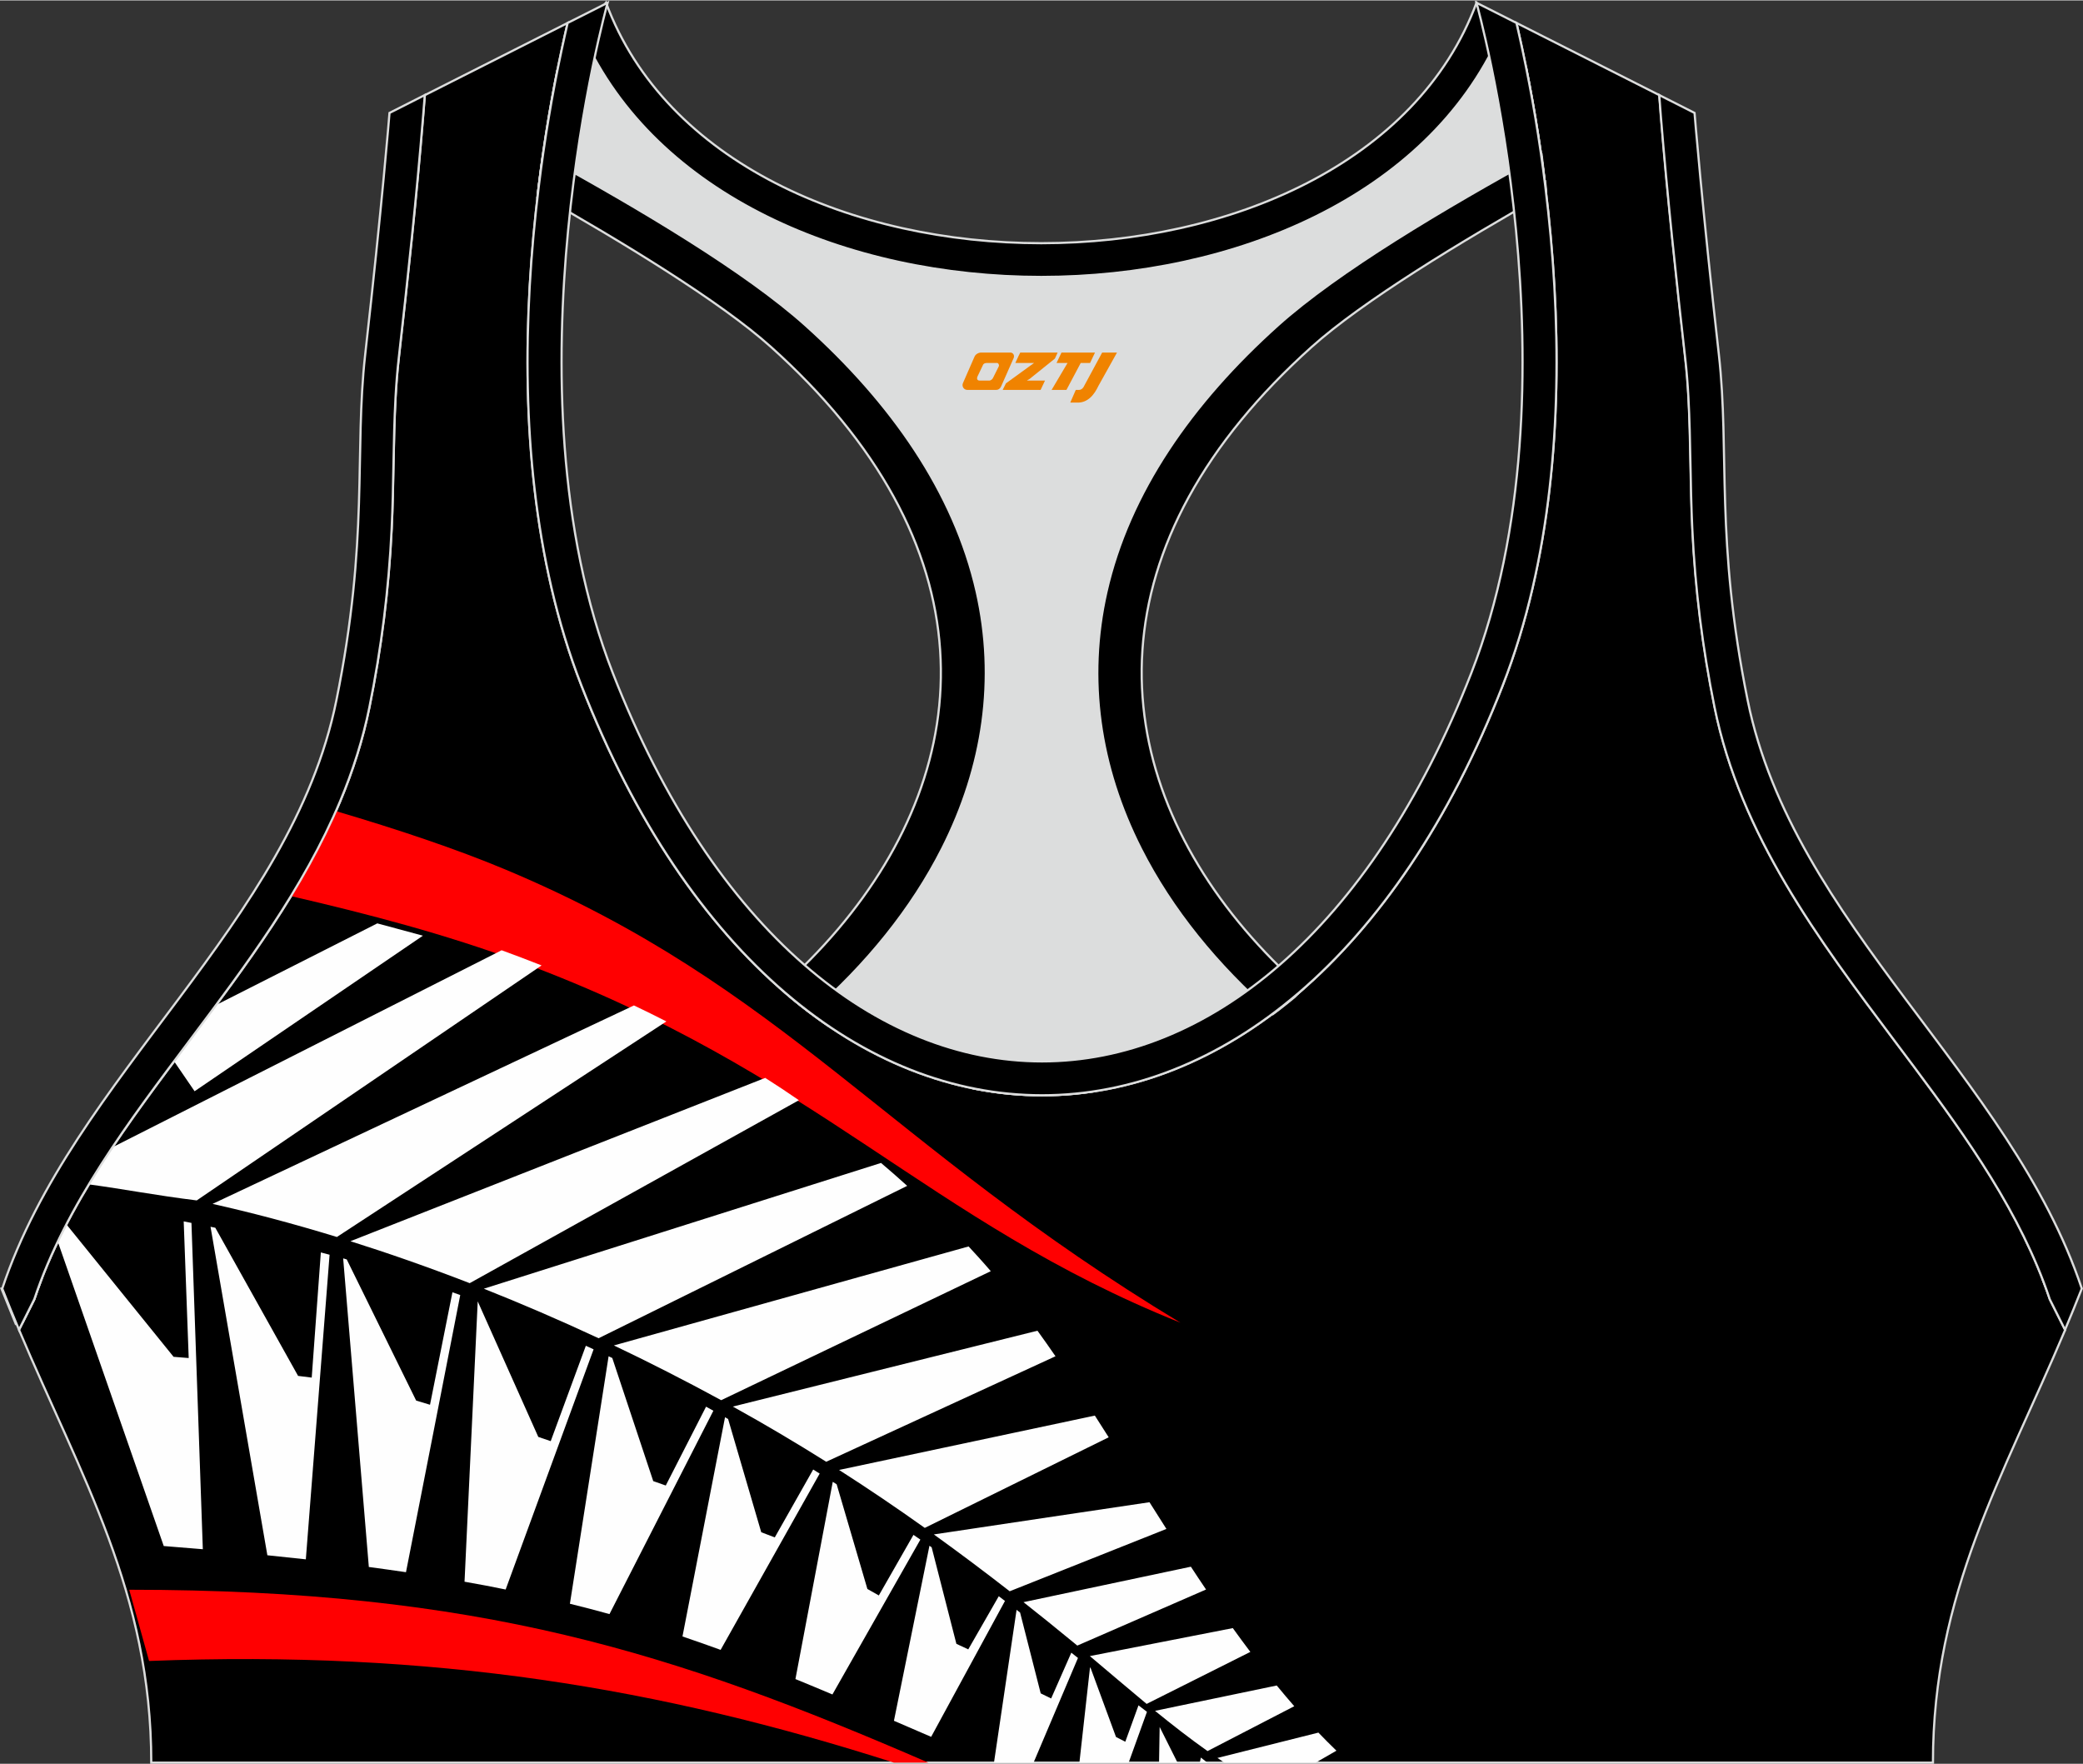 <?xml version="1.0" encoding="utf-8"?>
<!-- Generator: Adobe Illustrator 24.0.1, SVG Export Plug-In . SVG Version: 6.00 Build 0)  -->
<svg xmlns="http://www.w3.org/2000/svg" xmlns:xlink="http://www.w3.org/1999/xlink" version="1.1" id="图层_1" x="0px" y="0px" width="378.8px" height="320.8px" viewBox="0 0 378.95 320.78" enable-background="new 0 0 378.95 320.78" xml:space="preserve">
<rect x="0" y="0" width="378.95" height="320.78" fill="#333333" stroke="none"/>
<g>
	<path fill-rule="evenodd" clip-rule="evenodd" stroke="#DCDDDD" stroke-width="0.4" stroke-miterlimit="22.926" d="M275.89,4.1   l25.98,13.13l0.3,3.74c1.19,14.71,2.78,29.47,4.44,44.13c0.27,2.35,0.45,4.72,0.58,7.08c0.43,7.96,0.33,15.95,0.71,23.93   c0.52,11,1.86,21.69,4.05,32.49c4.71,23.22,18.82,42.1,32.73,60.65c9.62,12.83,19.79,26.21,26.01,41.09   c0.82,1.96,1.57,3.94,2.24,5.95l2.78,5.55c-11.28,26.72-24.06,47.88-24.06,78.74H189.84h-0.52H27.52   c0-30.86-12.78-52.02-24.06-78.74l2.78-5.55c5.76-17.31,17.41-32.6,28.24-47.04c10.28-13.7,20.75-27.66,27.41-43.56   c2.31-5.52,4.13-11.22,5.32-17.09c2.19-10.79,3.53-21.49,4.05-32.49c0.38-7.97,0.28-15.97,0.71-23.93   c0.13-2.37,0.31-4.73,0.58-7.08c1.66-14.66,3.25-29.42,4.44-44.13l0.3-3.74L103.27,4.1c-0.37,1.57-0.71,3.15-1.05,4.71   c-1.78,8.29-3.18,16.69-4.21,25.1c-2.93,23.86-3.13,49.43,2.32,72.94c1.4,6.05,3.2,12.02,5.46,17.81   c38.8,99.35,128.77,99.35,167.57,0c2.26-5.79,4.06-11.76,5.46-17.81c5.45-23.5,5.26-49.08,2.32-72.94   c-1.03-8.41-2.43-16.81-4.21-25.1C276.6,7.25,276.25,5.67,275.89,4.1z"/>
	<g>
		<path fill-rule="evenodd" clip-rule="evenodd" fill="#FF0001" d="M214.75,240.54c-53.61-32.36-72.01-61.16-122.74-82.41    c-9.04-3.79-19.75-7.36-30.89-10.65c-2.36,5.35-5.13,10.48-8.18,15.46c14.27,3.31,27.97,6.9,41.72,11.98    C148.53,194.84,168.69,222.11,214.75,240.54z"/>
		<path fill-rule="evenodd" clip-rule="evenodd" fill="#FEFEFE" d="M239.36,320.57h-16.62c-0.42-0.28-0.84-0.56-1.26-0.85    l18.37-4.61l0,0c1.08,1.12,2.17,2.22,3.28,3.29l0,0L239.36,320.57L239.36,320.57z M219.64,320.57h-1.37l0.2-0.92L219.64,320.57    L219.64,320.57z M214.22,320.57h-3.36l0.11-6.49L214.22,320.57L214.22,320.57z M205.33,320.57h-8.96l1.93-17.32l0.1,0.08    l4.63,12.58l1.69,0.86l2.4-6.62l0,0c0.51,0.4,1.03,0.79,1.54,1.18l0,0L205.33,320.57L205.33,320.57z M188.03,320.57h-7.2    l4.11-27.79l0.64,0.49l3.75,14.7l1.9,0.93l3.67-8.33l1.21,0.96L188.03,320.57L188.03,320.57z M10.51,225.79    c0.5-1.05,1.03-2.1,1.57-3.14l19.5,24.1l2.75,0.22l-0.91-24.86c0.47,0.09,0.94,0.18,1.41,0.28l2.07,59.36l0,0    c-2.31-0.2-4.68-0.39-7.11-0.58L10.51,225.79L10.51,225.79z M16.16,215.38c1.38-2.28,2.82-4.53,4.3-6.75l70.8-35.84    c2.47,0.9,4.89,1.82,7.27,2.76L35.79,218.3C28.06,217.34,22.82,216.28,16.16,215.38L16.16,215.38z M31.67,192.99l3.73,5.45    l41.54-28.3l-8.3-2.24l-29.29,14.83c-1.62,2.18-3.24,4.35-4.86,6.51C33.55,190.48,32.61,191.73,31.67,192.99L31.67,192.99z     M38.67,218.93c6.79,1.52,14.37,3.49,22.62,6.02l59.94-39.21c-1.93-0.99-3.9-1.96-5.9-2.91L38.67,218.93L38.67,218.93    L38.67,218.93z M63.75,225.72c6.83,2.15,14.08,4.68,21.7,7.63l59.89-33.28c-1.99-1.38-4.04-2.73-6.13-4.06L63.75,225.72    L63.75,225.72z M88.02,234.36c6.71,2.66,13.69,5.66,20.88,9.01l56.14-27.72c-1.55-1.41-3.14-2.8-4.76-4.17L88.02,234.36    L88.02,234.36L88.02,234.36z M111.68,244.68L111.68,244.68l64.53-18.01c0.61,0.66,1.22,1.31,1.82,1.98    c0.75,0.82,1.48,1.67,2.22,2.52l-49.05,23.47C124.55,251.02,118.04,247.71,111.68,244.68L111.68,244.68z M133.32,255.8l55.42-13.8    c1.1,1.52,2.2,3.07,3.28,4.65l-41.71,19.19l0,0C144.85,262.41,139.2,259.05,133.32,255.8L133.32,255.8z M152.65,267.33    c5.36,3.43,10.55,6.95,15.59,10.54l0,0l33.46-16.48c-0.84-1.32-1.68-2.64-2.52-3.95L152.65,267.33L152.65,267.33L152.65,267.33z     M169.89,279.06c0,0,36.83-5.52,39.23-5.86c1.02,1.62,2.05,3.24,3.08,4.86l0,0l-28.51,11.34l0,0    C179.19,285.9,174.6,282.45,169.89,279.06L169.89,279.06z M186.2,291.38c3.01,2.37,5.98,4.77,8.92,7.19l0.87,0.71l0,0l23.42-10.2    l0,0c-0.93-1.37-1.85-2.76-2.76-4.15l0,0L186.2,291.38L186.2,291.38L186.2,291.38z M198.27,301.19c3.43,2.88,6.84,5.81,10.33,8.7    l18.87-9.46l0,0c-1.08-1.43-2.14-2.87-3.19-4.33l0,0L198.27,301.19L198.27,301.19L198.27,301.19z M210.13,311.15    c3.09,2.52,6.25,4.98,9.55,7.32l15.78-8.16l0,0c-1.08-1.24-2.14-2.49-3.19-3.77L210.13,311.15L210.13,311.15z M63.08,229.03    l12.63,25.68l2.52,0.76l4.08-20.46c0.47,0.16,0.94,0.33,1.42,0.5c0,0.01-9.81,50.21-9.85,50.31c0,0.01-0.01,0.05-0.02,0.11    c-2.19-0.32-4.44-0.64-6.76-0.95l-4.67-56.14L63.08,229.03L63.08,229.03z M84.51,287.66L84.51,287.66l2.4-51l11.02,24.66    l2.26,0.77l6.39-17.35l0.57,0.26l0.84,0.39l-16,43.69l0,0C89.57,288.58,87.08,288.11,84.51,287.66L84.51,287.66z M103.68,291.67    c2.46,0.6,4.85,1.23,7.2,1.88l0,0l18.9-36.99c-0.44-0.25-0.89-0.49-1.33-0.74l-7.33,14.34l-2.28-0.8l-7.45-22.39l-0.08-0.04    l-0.4-0.19l-0.19-0.09L103.68,291.67L103.68,291.67L103.68,291.67z M124.16,297.62c2.33,0.79,4.64,1.6,6.94,2.44l0,0l18.02-32.07    l-0.4-0.25l-0.68-0.43l-0.1-0.06l-6.99,12.35l-2.46-0.94l-6.03-20.6l-0.37-0.21l-0.03-0.02l-0.16-0.09L124.16,297.62    L124.16,297.62L124.16,297.62z M144.71,305.37L144.71,305.37l6.79-35.88l0.71,0.45l5.59,19.04l2.08,1.18l6.3-11.02    c0.42,0.29,0.84,0.57,1.26,0.86l-16,28.17l0,0C149.15,307.21,146.92,306.27,144.71,305.37L144.71,305.37z M162.63,312.96    c2.2,0.95,4.45,1.92,6.77,2.92l13.43-24.72c-0.38-0.29-0.75-0.57-1.13-0.86l-5.55,9.67l-2.16-1.01l-4.5-17.56l-0.4-0.28    L162.63,312.96L162.63,312.96z M48.64,282.85L48.64,282.85L38.3,223.09l0.87,0.18l15.06,26.95l2.48,0.31l1.66-22.77    c0.53,0.14,1.06,0.28,1.59,0.42l-4.32,55.41l0,0C53.36,283.34,51.03,283.09,48.64,282.85z"/>
		<path fill-rule="evenodd" clip-rule="evenodd" fill="#FF0001" d="M168.88,320.57c-46.15-20.01-81.66-31.43-145.37-31.45    l3.61,12.96c51.81-2.02,93.05,4.91,135.5,18.49L168.88,320.57L168.88,320.57z"/>
	</g>
	
		<path fill-rule="evenodd" clip-rule="evenodd" fill="#DCDDDD" stroke="#DCDDDD" stroke-width="0.4" stroke-miterlimit="22.926" d="   M272.83,6.29l4.81,5.93c1.38,6.84,2.5,13.75,3.37,20.66c-23.16,11.23-48.23,28.16-60.89,46.31C187.74,125.59,209.88,155,234.43,180   l-35.08,18.39c-7.43,1.17-14.92,1.01-22.33-0.49l-26.37-11.4c-2.34-1.59-4.64-3.34-6.91-5.24c24.08-18.14,42.84-49.69,20.18-96.74   c-7.93-16.46-34.11-33.18-50.68-43.36c-3.5-2.15-9.7-3.69-15.48-5.29c0.08-0.66,0.15-1.31,0.23-1.97c0.87-7.08,2-14.15,3.39-21.16   l4.64-6.46C132.41,64.98,246.46,64.98,272.83,6.29z"/>
	<path fill-rule="evenodd" clip-rule="evenodd" stroke="#DCDDDD" stroke-width="0.4" stroke-miterlimit="22.926" d="M2.87,240.76   l-2.6-6.42c2.5-0.56,4.91-1.1,7.24-1.61c-0.45,1.18-0.88,2.36-1.28,3.55l-2.1,4.19L2.87,240.76L2.87,240.76z M141.93,179.69   c30.74-27.32,41.6-66.24,11.11-103.39c-3.65-4.45-7.9-8.88-12.77-13.25c-9.24-8.3-27.12-19.14-42.42-27.81   c0.05-0.45,0.11-0.89,0.16-1.34c0.23-1.9,0.49-3.79,0.76-5.69c17.71,9.72,36.87,21.12,47.76,30.89   c15.63,14.03,27.05,30.34,31.16,48.5c3.58,15.81,1.29,31.74-6.29,46.7c-5.55,10.96-13.75,21.06-23.88,29.93   C145.63,182.82,143.77,181.31,141.93,179.69z"/>
	<path fill-rule="evenodd" clip-rule="evenodd" stroke="#DCDDDD" stroke-width="0.4" stroke-miterlimit="22.926" d="M376,240.76   l2.6-6.42c-2.39-0.54-4.7-1.05-6.93-1.54l0.01,0.03l0.01,0.03l0.02,0.05v0.01l0.02,0.04l0.02,0.05v0.01l0.02,0.05l0.01,0.03   l0.01,0.02l0.04,0.11l0.02,0.05l0,0l0.02,0.05l0.02,0.04v0.01l0.02,0.05l0.01,0.03l0.01,0.03l0.02,0.05v0.01l0.02,0.04l0.02,0.05   l0,0l0.02,0.05l0.01,0.03l0.01,0.02l0.03,0.07l0.01,0.04l0.02,0.05l0,0l0.02,0.05l0.02,0.04V234l0.02,0.05l0.01,0.03l0.01,0.03   l0.02,0.05v0.01l0.02,0.04l0.02,0.05l0,0l0.02,0.05l0.01,0.04l0.01,0.02l0.02,0.05l0.01,0.02l0.01,0.03l0.02,0.05l0,0l0.02,0.05   l0.02,0.04v0.01l0.02,0.05l0.01,0.03l0.01,0.03l0.02,0.05v0.01l0.01,0.04l0.02,0.05l0,0l0.02,0.05l0.01,0.04l0.01,0.02l0.02,0.05   l0.01,0.02l0.01,0.03l0.02,0.05v0.01l0.02,0.05l0.02,0.05v0.01l0.02,0.05l0.01,0.03l0.01,0.02l0.02,0.05l0.01,0.01l0.01,0.04   l0.02,0.05l0,0l0.02,0.05l0.01,0.04l0.01,0.02l0.02,0.05l0.01,0.02l0.01,0.03l0.02,0.05v0.01l0.02,0.05l0.02,0.05v0.01l0.02,0.05   l0.01,0.03l0.01,0.02l0.02,0.05l0.01,0.02l0.01,0.04l0.02,0.06l2.14,4.27L376,240.76L376,240.76z M237.08,179.82   c-30.84-27.32-41.79-66.31-11.25-103.51c3.65-4.45,7.9-8.88,12.77-13.25c9.3-8.35,27.32-19.27,42.69-27.96v-0.02v-0.02v-0.02v-0.01   v-0.01V35v-0.02v-0.02v-0.02v-0.02V34.9v-0.02v-0.02v-0.02l-0.01-0.06v-0.02v-0.02v-0.02l-0.08-0.67v-0.02v-0.02v-0.04v-0.02v-0.02   v-0.02v-0.02v-0.02l-0.01-0.09l-0.01-0.09l-0.02-0.18v-0.03l-0.01-0.06l-0.01-0.09l-0.01-0.09l-0.01-0.09l-0.01-0.06v-0.03   l-0.01-0.09l-0.01-0.09l-0.01-0.09L281,32.72l0,0l-0.01-0.09l-0.01-0.09l-0.01-0.09l-0.01-0.09v-0.03l-0.01-0.06l-0.01-0.09   l-0.01-0.09L280.92,32l-0.01-0.06V31.9l-0.01-0.09l-0.01-0.09l-0.01-0.09l-0.01-0.09v-0.01l-0.01-0.09l-0.01-0.09l-0.01-0.09   l-0.01-0.09v-0.02l-0.01-0.07l-0.01-0.09l-0.01-0.09l-0.01-0.09l-0.01-0.05l-0.01-0.04l-0.01-0.09l-0.01-0.09l-0.01-0.09   l-0.01-0.08v-0.01l-0.01-0.09l-0.01-0.09l-0.01-0.09L280.69,30v-0.02l-0.01-0.07l-0.01-0.09l-0.01-0.09l-0.01-0.09l-0.01-0.05   l-0.01-0.04l-0.01-0.09l-0.01-0.09l-0.01-0.09l-0.01-0.08v-0.01l-0.01-0.09l-0.01-0.09l-0.01-0.09l-0.01-0.09v-0.02l-0.01-0.07   l-0.01-0.09l-0.01-0.09l-0.01-0.09l-0.01-0.05l-0.01-0.04l-0.01-0.09l-0.01-0.09l-0.01-0.09c-17.79,9.75-37.07,21.21-48.02,31.04   c-15.63,14.03-27.05,30.34-31.16,48.5c-3.58,15.81-1.29,31.74,6.29,46.7c5.57,11,13.82,21.14,24.01,30.05   c0.44-0.33,0.88-0.66,1.32-1c0.5-0.39,0.99-0.78,1.49-1.18c0.39-0.31,0.77-0.63,1.16-0.95C236,180.76,236.54,180.29,237.08,179.82z   "/>
	<path fill-rule="evenodd" clip-rule="evenodd" stroke="#DCDDDD" stroke-width="0.4" stroke-miterlimit="22.926" d="M268.62,0.42   l4.21,5.87c-26.37,58.69-140.42,58.69-166.79,0l4.21-5.87C131.85,58.75,247.02,58.75,268.62,0.42z"/>
	<path fill-rule="evenodd" clip-rule="evenodd" stroke="#DCDDDD" stroke-width="0.4" stroke-miterlimit="22.926" d="M267.64,122.43   c20.46-52.38,0.97-122,0.97-122l7.27,3.67c0.37,1.57,0.71,3.15,1.05,4.71c1.78,8.29,3.18,16.69,4.21,25.1   c2.93,23.86,3.13,49.43-2.32,72.94c-1.4,6.05-3.2,12.02-5.46,17.81c-38.8,99.35-128.77,99.35-167.57,0   c-2.26-5.79-4.06-11.76-5.46-17.81c-5.45-23.5-5.26-49.08-2.32-72.94c1.03-8.41,2.43-16.81,4.21-25.1   c0.34-1.56,0.68-3.14,1.05-4.71l7.27-3.67c0,0-19.48,69.62,0.97,122C148.27,216.54,230.89,216.53,267.64,122.43L267.64,122.43z    M301.86,17.22l6.42,3.25c0,0,1.34,16.7,4.42,43.93c2.01,17.83-0.7,33.62,5.25,62.96c8.26,40.69,47.89,68.25,60.78,106.98   c-1,2.55-2.02,5.04-3.05,7.49l-2.78-5.55c-0.67-2.01-1.42-4-2.24-5.95c-6.22-14.88-16.38-28.26-26.01-41.09   c-13.91-18.55-28.02-37.43-32.73-60.65c-2.19-10.79-3.53-21.49-4.05-32.49c-0.38-7.97-0.28-15.97-0.71-23.93   c-0.13-2.37-0.31-4.73-0.58-7.08c-1.66-14.66-3.25-29.42-4.44-44.13L301.86,17.22L301.86,17.22z M3.46,241.83   c-1.03-2.45-2.05-4.94-3.05-7.49c12.89-38.73,52.52-66.29,60.78-106.98c5.96-29.34,3.24-45.13,5.25-62.96   c3.08-27.23,4.42-43.93,4.42-43.93l6.42-3.25l-0.3,3.74c-1.19,14.71-2.78,29.47-4.44,44.13c-0.27,2.35-0.45,4.72-0.58,7.08   c-0.43,7.96-0.33,15.95-0.71,23.93c-0.52,11-1.86,21.69-4.05,32.49c-1.19,5.87-3.01,11.57-5.32,17.09   c-6.66,15.9-17.13,29.86-27.41,43.56C23.65,203.68,12,218.97,6.24,236.28L3.46,241.83z"/>
	
</g>
<g>
	<path fill="#F08300" d="M200.51,64.06l-3.4,6.3c-0.2,0.3-0.5,0.5-0.8,0.5h-0.6l-1,2.3h1.2c2,0.1,3.2-1.5,3.9-3L203.21,64.06h-2.5L200.51,64.06z"/>
	<polygon fill="#F08300" points="193.31,64.06 ,199.21,64.06 ,198.31,65.96 ,196.61,65.96 ,194.01,70.86 ,191.31,70.86 ,194.21,65.96 ,192.21,65.96 ,193.11,64.06"/>
	<polygon fill="#F08300" points="187.31,69.16 ,186.81,69.16 ,187.31,68.86 ,191.91,65.16 ,192.41,64.06 ,185.61,64.06 ,185.31,64.66 ,184.71,65.96 ,187.51,65.96 ,188.11,65.96 ,183.01,69.66    ,182.41,70.86 ,189.01,70.86 ,189.31,70.86 ,190.11,69.16"/>
	<path fill="#F08300" d="M183.81,64.06H178.51C178.01,64.06,177.51,64.36,177.31,64.76L175.21,69.56C174.91,70.16,175.31,70.86,176.01,70.86h5.2c0.4,0,0.7-0.2,0.9-0.6L184.41,65.06C184.61,64.56,184.31,64.06,183.81,64.06z M181.71,66.56L180.61,68.76C180.41,69.06,180.11,69.16,180.01,69.16l-1.8,0C178.01,69.16,177.61,69.06,177.81,68.46l1-2.1c0.1-0.3,0.4-0.4,0.7-0.4h1.9   C181.61,65.96,181.81,66.26,181.71,66.56z"/>
</g>
</svg>
